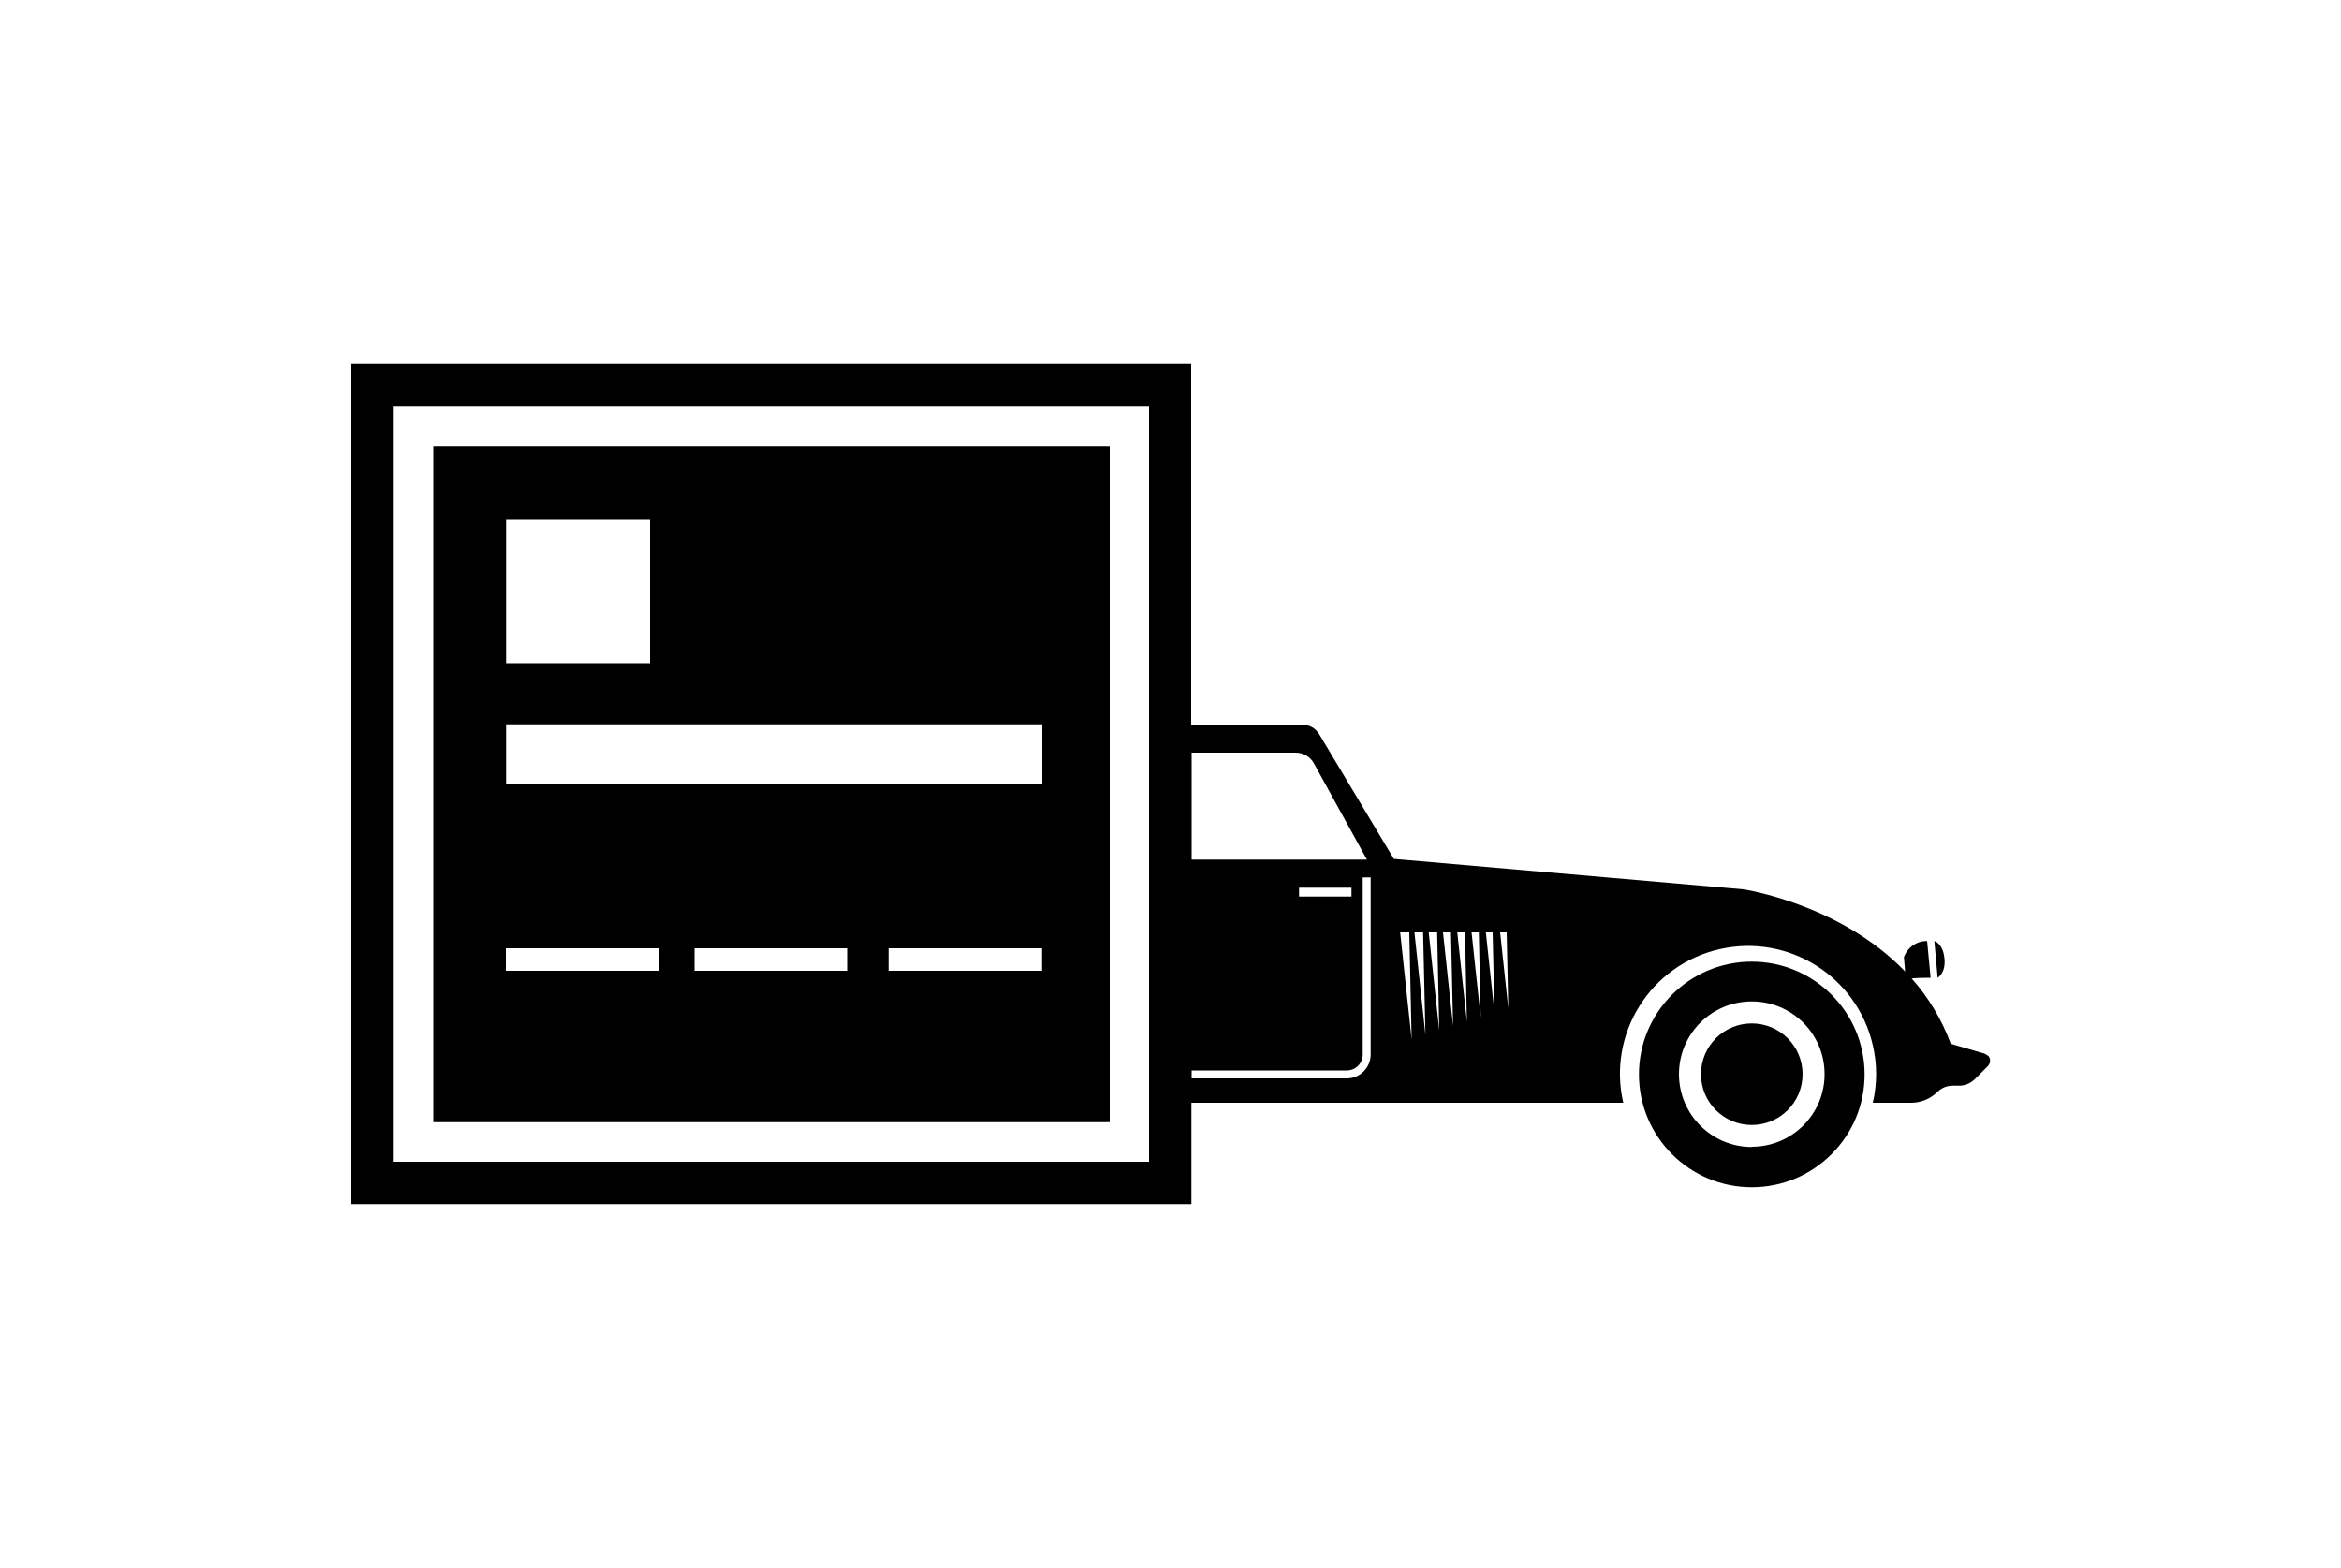 <svg id="Ass_Veicoli_epoca" xmlns="http://www.w3.org/2000/svg" width="100" height="67" viewBox="0 0 100 67" class="uk-svg"><g id="Raggruppa_700"><g id="Raggruppa_350"><path id="Tracciato_1277" d="M74.83,41.09c-2.66,0-4.82,2.16-4.82,4.82s2.16,4.82,4.82,4.82,4.82-2.16,4.82-4.82h0c0-2.66-2.16-4.82-4.82-4.82Zm0,7.92c-1.71,0-3.11-1.39-3.11-3.11s1.39-3.11,3.11-3.11,3.11,1.39,3.11,3.11c0,1.71-1.39,3.1-3.11,3.1h0Z"/><path id="Tracciato_1278" d="M74.83,43.73c-1.2,0-2.17,.97-2.17,2.17,0,1.2,.97,2.17,2.17,2.17,1.2,0,2.17-.97,2.17-2.17,0-1.2-.97-2.17-2.17-2.17Z"/><path id="Tracciato_1280" d="M83.06,40.94c-.07-.64-.43-.73-.43-.73l.14,1.57s.36-.2,.29-.84Z"/></g><g id="Raggruppa_349"><path id="Tracciato_1264" d="M47.39,19.05H18.5v28.9h28.9V19.05Zm-25.79,3.13h6.16v6.16h-6.15v-6.16Zm22.91,11.32H21.61v-2.55h22.91v2.55Zm-16.35,7.98h-6.56v-.96h6.56v.96Zm16.35,0h-6.56v-.96h6.56v.96Zm-8.29,0h-6.56v-.96h6.56v.96Z"/><path d="M84.9,45.1s-.08-.06-.13-.08l-1.44-.42c-.38-1.03-.94-1.97-1.67-2.79,.27-.03,.54-.03,.81-.03l-.15-1.57c-.44-.01-.84,.27-.99,.69l.05,.61c-2.79-2.9-6.91-3.51-6.91-3.51l-14.93-1.3-3.19-5.33c-.15-.25-.41-.4-.7-.4h-4.77V15.55H15V51.45H50.89v-4.33h18.45c-.68-2.94,1.15-5.88,4.1-6.56,2.94-.68,5.88,1.15,6.56,4.1,.19,.81,.19,1.65,0,2.46h1.64c.42,0,.82-.17,1.12-.46,.18-.18,.41-.27,.66-.27h.28c.24,0,.47-.1,.65-.27l.57-.57c.12-.13,.12-.33,0-.45Zm-29.55-12.94c.32,0,.61,.17,.77,.45l2.27,4.12h-7.49v-4.57h4.46Zm2.38,5.77v.38h-2.24v-.38h2.24Zm-8.65,11.71H16.81V17.37H49.08V49.63Zm9.47-4.58c0,.56-.46,1.02-1.02,1.02h-6.63v-.34h6.63c.38,0,.68-.31,.68-.68v-7.57h.34v7.56Zm1.26-5.22h.39l.1,4.58-.49-4.58Zm.61,0h.37l.1,4.39-.47-4.39Zm.61,0h.36l.09,4.2-.45-4.2Zm.61,0h.34l.09,4.01-.43-4.01Zm.61,0h.33l.08,3.82-.41-3.82Zm.61,0h.31l.08,3.63-.39-3.63Zm.61,0h.29l.08,3.44-.37-3.44Zm.61,0h.28l.07,3.25-.35-3.25Z"/></g></g></svg>